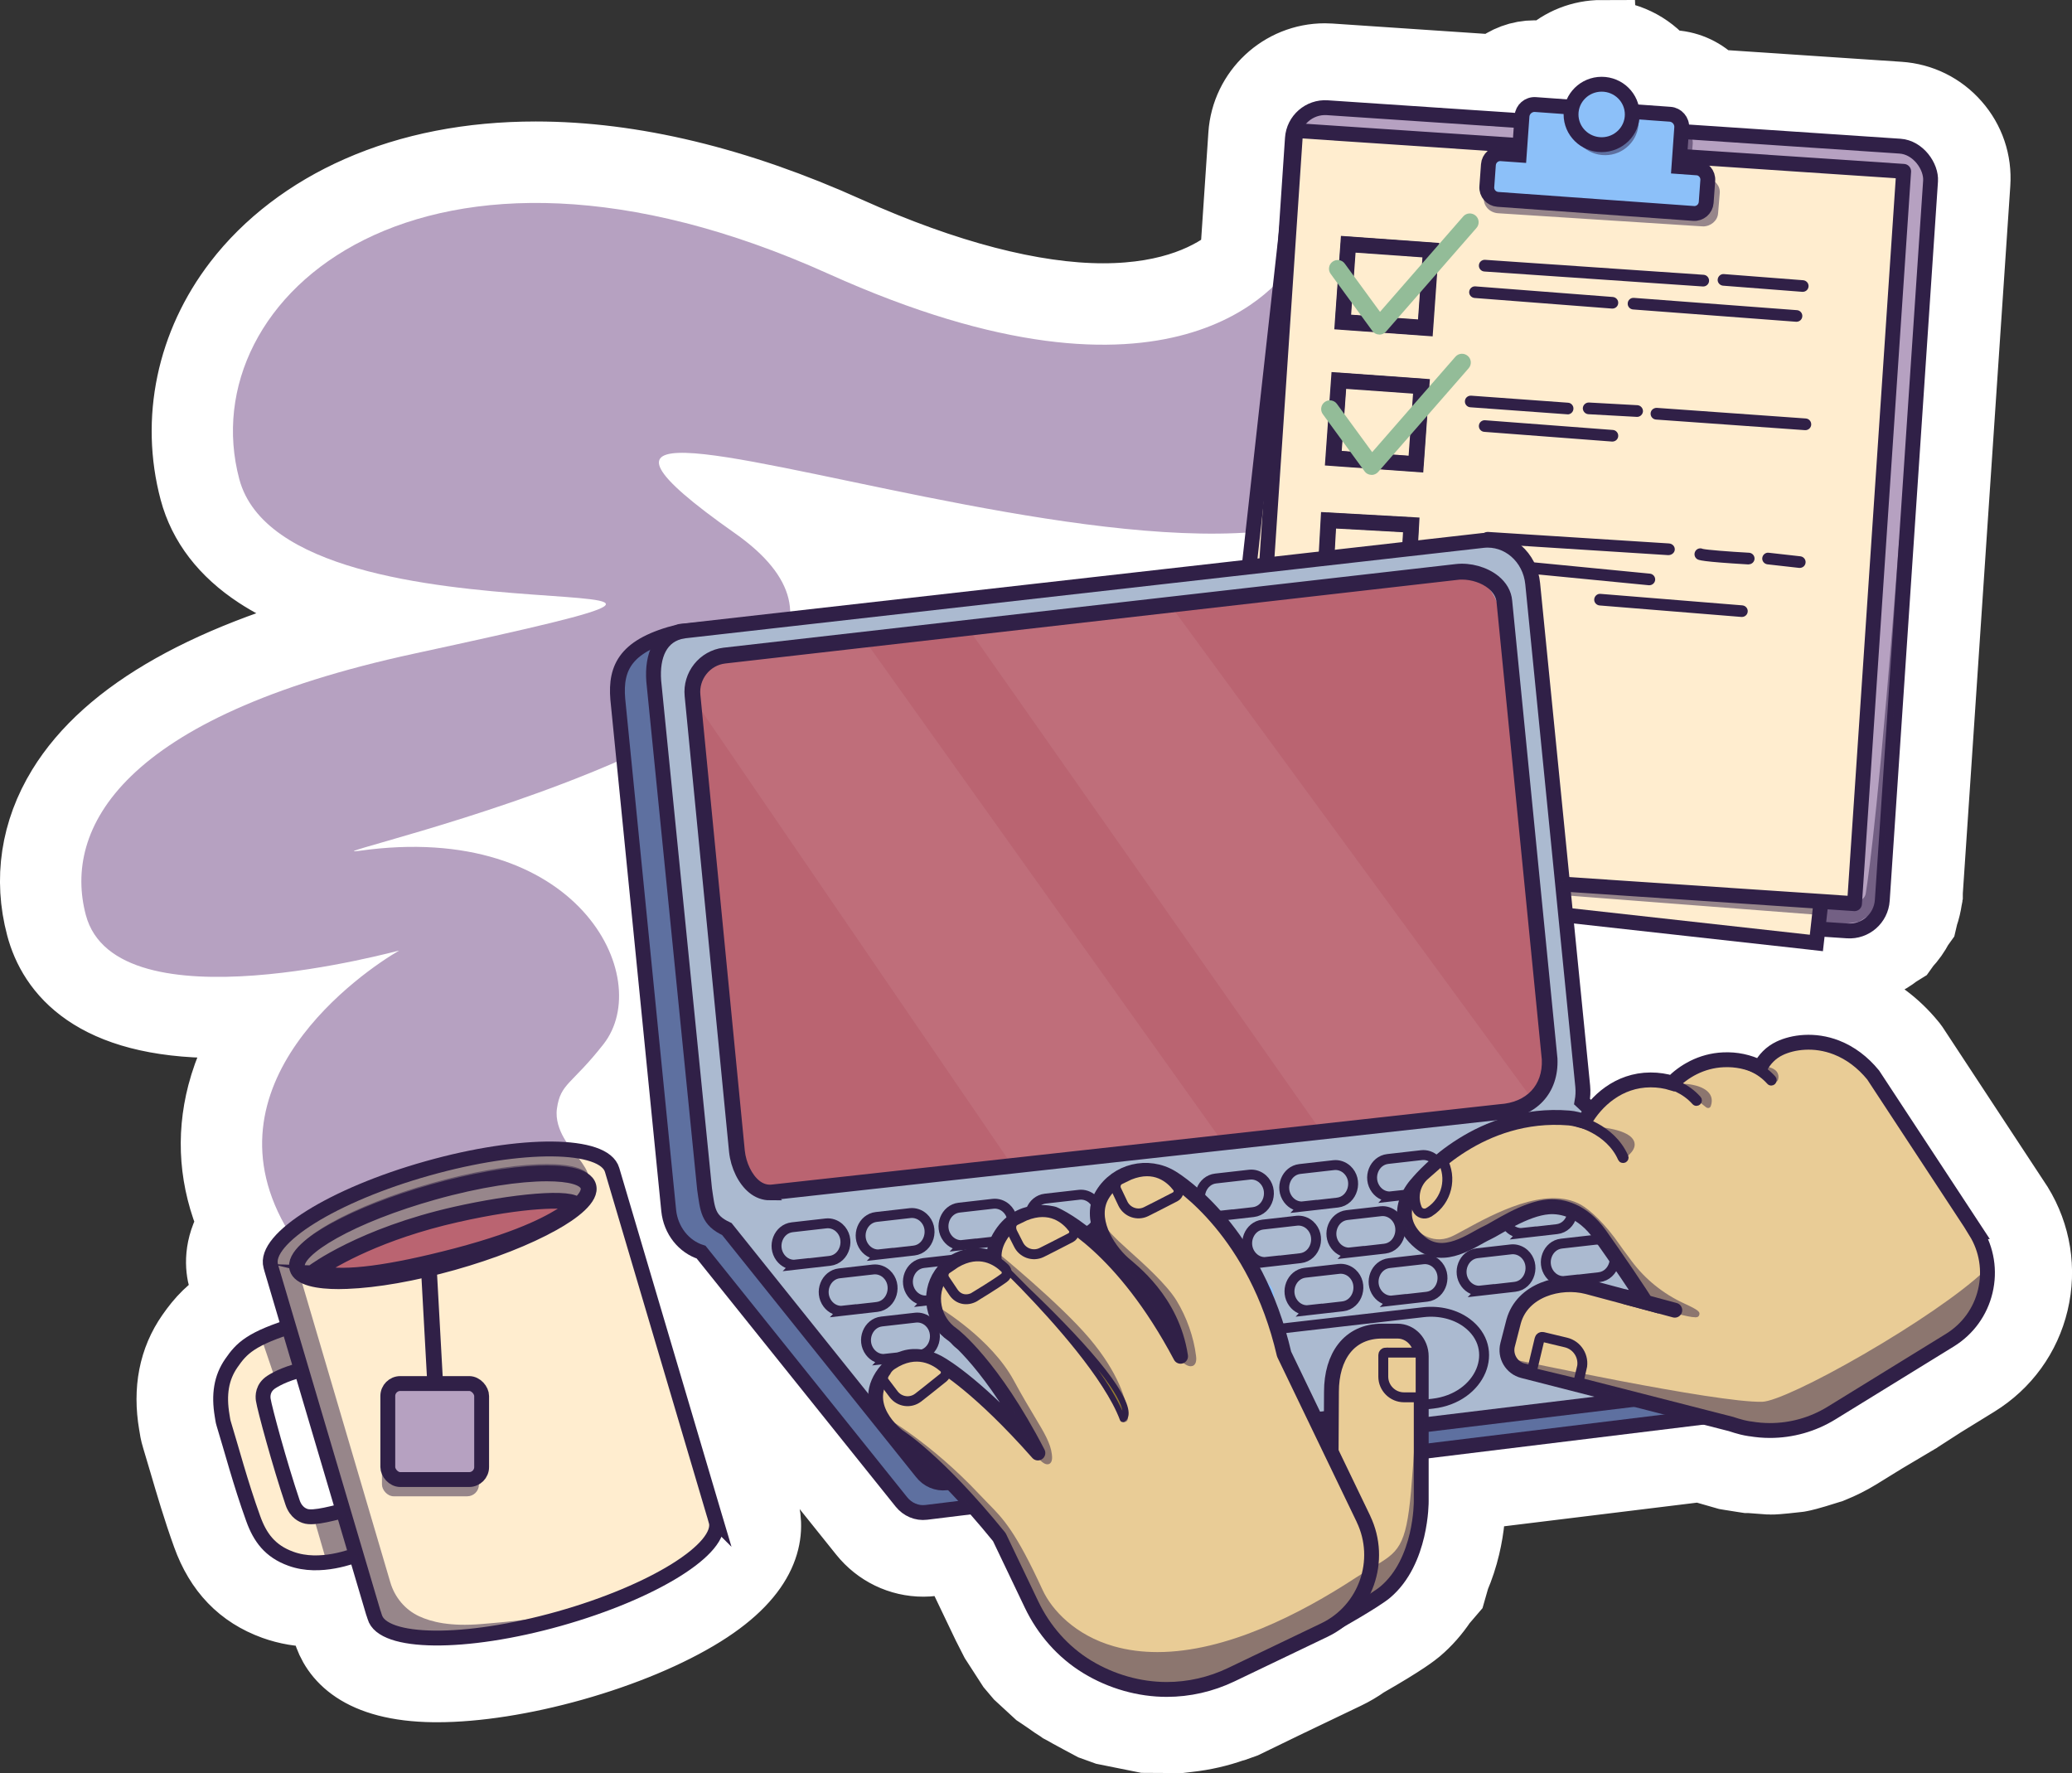 <?xml version="1.0" encoding="UTF-8"?>
<svg id="Ebene_2" xmlns="http://www.w3.org/2000/svg" xmlns:xlink="http://www.w3.org/1999/xlink" viewBox="0 0 209.12 178.95">
  <rect x="0" y="0" width="209.12" height="178.95" fill="#333333" stroke="none"/>
  <defs>
    <style>
      .cls-1 {
        stroke-linecap: round;
      }

      .cls-1, .cls-2, .cls-3, .cls-4, .cls-5, .cls-6, .cls-7, .cls-8, .cls-9, .cls-10, .cls-11, .cls-12, .cls-13 {
        stroke: #302047;
      }

      .cls-1, .cls-2, .cls-4, .cls-5, .cls-6, .cls-7, .cls-9, .cls-10, .cls-11, .cls-14, .cls-12, .cls-13 {
        stroke-miterlimit: 10;
      }

      .cls-1, .cls-2, .cls-7, .cls-15, .cls-16 {
        fill: #302047;
      }

      .cls-1, .cls-3, .cls-4, .cls-5, .cls-8, .cls-9, .cls-10, .cls-11 {
        stroke-width: 1.5px;
      }

      .cls-17 {
        fill: #93bc98;
      }

      .cls-2 {
        stroke-width: .5px;
      }

      .cls-3, .cls-8 {
        stroke-linejoin: round;
      }

      .cls-3, .cls-10, .cls-13 {
        fill: #e9cc96;
      }

      .cls-18 {
        fill: #fff3ae;
      }

      .cls-4, .cls-19 {
        fill: #b6a1c1;
      }

      .cls-5, .cls-20, .cls-8 {
        fill: #ffedcf;
      }

      .cls-21 {
        opacity: .07;
      }

      .cls-21, .cls-14 {
        fill: #fff;
      }

      .cls-22, .cls-11 {
        fill: #8cc0f9;
      }

      .cls-6, .cls-9 {
        fill: #abbad0;
      }

      .cls-23, .cls-16 {
        opacity: .5;
      }

      .cls-24 {
        fill: #ffda17;
      }

      .cls-14 {
        stroke: #fff;
        stroke-width: 7px;
      }

      .cls-25, .cls-12 {
        fill: #ba6471;
      }

      .cls-26 {
        clip-path: url(#clippath);
      }
    </style>
    <clipPath id="clippath">
      <path class="cls-25" d="M79.7,120.34l72.36-8.04c2.43-.27,4.18-2.6,3.92-5.21l-4.62-45.08c-.27-2.61-2.45-4.5-4.88-4.23l-72.36,8.04c-2.43.27-4.18,2.6-3.92,5.21l4.62,45.08c.27,2.61,2.45,4.5,4.88,4.23Z"/>
    </clipPath>
  </defs>
  <g id="Ebene_3">
    <g>
      <path class="cls-14" d="M199.68,124.12l-10.39-15.8-.02-.03c-1.1-1.33-2.38-2.3-3.82-2.86-2.33-.92-4.61-.56-5.97.08-.84.4-1.51,1.02-1.97,1.82-.12-.06-.25-.11-.37-.15-.45-.2-.93-.32-1.36-.4-.03,0-.06-.01-.08-.02-.09-.02-.18-.03-.26-.04-.09-.01-.19-.03-.28-.04-.08,0-.15-.02-.21-.02-.05,0-.11,0-.16-.01-.18-.01-.3-.02-.32-.02h0s0,0,0,0c-.18,0-.36,0-.53,0-2.57.11-4.33,1.44-5.22,2.31-.17-.04-.34-.08-.5-.12-.02,0-.03,0-.05,0-.1-.02-.2-.04-.3-.05-.41-.07-.82-.1-1.23-.1h-.04c-.15,0-.3,0-.44.02-.08,0-.13,0-.17.01-2.57.22-4.32,1.71-5.34,2.93l-.63-.59c.08-.48.1-.97.05-1.46l-1.76-17.67,25.04,2.78.18-1.62,1.19.15h1.4c.08,0,.15,0,.23,0,.43,0,.84-.08,1.22-.22h.04s.03-.02.03-.02c.4-.16.76-.38,1.08-.66l.04-.03.02-.03c.35-.33.64-.73.84-1.19l.02-.03v-.05c.15-.34.24-.7.27-1.08h0s0-.03,0-.03c0,0,0,0,0,0l.77-11.47,1.6-23.91h0s2.44-36.3,2.44-36.3c.06-.95-.25-1.87-.87-2.59-.63-.72-1.5-1.15-2.45-1.21l-21.35-1.43v-.08c.04-.42-.1-.82-.37-1.13-.27-.32-.65-.51-1.07-.54l-3.48-.25c-.06-.13-.13-.26-.21-.39-.42-1.38-1.71-2.39-3.24-2.39s-2.77.97-3.21,2.3l-3.44-.25c-.86-.06-1.61.59-1.67,1.45v.16s-19.37-1.3-19.37-1.3c-1.96-.14-3.67,1.36-3.8,3.33l-.96,14.3c-3.97,4.31-16.24,12.66-45.56-.56-40.75-18.37-64.39,2.28-59.48,20.71,4.77,17.9,67.92,6.75,17.66,17.61-29.71,6.42-35.43,17.74-33.15,26.37,3.07,11.59,31.78,3.5,31.62,3.6-3.59,2.07-20.11,13.37-11.24,28.21-1.59,1.37-2.3,2.65-2,3.72l.09.33,1.64,5.55c-3.75,1.25-4.67,2.24-5.67,3.67-1.05,1.51-1.37,3.26-.98,5.52.01.07.02.13.03.2.03.2.06.41.13.61.24.77.48,1.61.74,2.5.63,2.15,1.34,4.58,2.26,7.13.81,2.24,1.99,3.5,3.97,4.21.86.31,1.74.43,2.58.43,1.66,0,3.14-.44,3.93-.7l1.63,5.5s.1.29.14.44c.42,1.48,2.66,2.31,6.31,2.35.08,0,.17,0,.25,0,3.5,0,7.9-.7,12.42-1.97,4.63-1.3,8.84-3.05,11.86-4.93,3.11-1.94,4.6-3.82,4.18-5.3h0c-.08-.27-.24-.79-.24-.8l-10.25-34.62-.08-.27h-.02c-.51-1.07-2.09-1.72-4.42-1.96-.53-.7-1.57-2.24-1.34-3.92.37-2.58,1.47-2.38,4.7-6.5,5.26-6.72-2.62-22.62-24.64-19.51-3.8.54,12.68-3.11,26.43-9.19l4.54,45.54c.21,2.07,1.53,3.8,3.38,4.42l20.16,25.15c.6.75,1.48,1.18,2.41,1.18.12,0,.25,0,.37-.02l4.59-.56c.76.86,1.57,1.81,2.43,2.86l.08.13,3.2,6.69c.13.26.26.52.4.77l.09.24,1.68,2.6,1.64,1.51.84.56c.35.26.71.51,1.09.73,0,0,0,0,.01,0h0s0,0,0,0c.43.26.87.5,1.32.72l1.56.85,3.98.8,2.52-.07.21-.05c1.33-.12,2.64-.42,3.9-.89l.44-.1,4.09-1.99,6.17-2.96c.52-.25,1-.54,1.45-.88,1.16-.66,3.91-2.25,4.77-2.98.71-.6,1.27-1.3,1.73-2.04l.47-.54.21-.71c.42-.92.7-1.83.88-2.6.23-.97.34-1.82.39-2.45l.07-.35-.02-.86v-4.57l28.18-3.45,3.36.97,1.33.21.26.04,1.87.13c.31,0,2.11-.2,2.11-.2.44-.08,2.33-.68,2.33-.68.65-.26,1.28-.57,1.88-.94l2.65-1.63,3.4-2.02,2.43-1.56,3.45-2.13c1.88-1.16,3.2-2.98,3.71-5.12.51-2.15.15-4.36-1-6.24ZM27.56,139.72c.5-.33,1.35-.75,2.66-1.11l4.04,13.65c-.06.01-.11.03-.17.04-1.04.26-2.61.65-3.24.41-.49-.19-.84-.58-1.04-1.16-1.32-3.9-2.82-9.52-2.94-10.33-.06-.44,0-1.05.7-1.5ZM126.93,53.64l-.36,3.21-46.84,5.31c.14-2.68-1.47-5.49-5.57-8.37-27.48-19.33,25.67,2.27,52.77-.15Z"/>
      <path class="cls-14" d="M161.65,8.21c1.53,0,2.83,1.01,3.24,2.39.08.12.15.25.21.39l3.48.25c.42.03.8.22,1.07.54.27.32.41.72.38,1.13v.08s21.34,1.43,21.34,1.43c.95.06,1.82.49,2.45,1.21.63.72.94,1.64.87,2.59l-2.44,36.3h0l-1.6,23.91-.77,11.47s0,0,0,0v.02s0,0,0,0c-.03.38-.12.74-.26,1.08v.05s-.03.03-.03.03c-.2.45-.48.86-.84,1.19l-.02.03-.04.03c-.32.28-.68.51-1.08.66l-.03.02h-.04c-.38.15-.79.23-1.22.23-.07,0-.15,0-.23,0h-1.4s-1.19-.16-1.19-.16l-.18,1.62-25.04-2.78,1.76,17.67c.05.48.03.97-.05,1.46l.63.59c1.02-1.23,2.77-2.71,5.34-2.93.04,0,.1,0,.17-.01.14,0,.29-.02.44-.02h.04c.41,0,.82.04,1.23.1.1.02.2.03.3.05.02,0,.03,0,.05,0,.16.03.33.07.5.12.89-.87,2.66-2.2,5.22-2.31.11,0,.22,0,.32,0,.07,0,.14,0,.21,0,0,0,0,0,0,0h0s.14,0,.32.02c.05,0,.11,0,.16.01.07,0,.14.01.21.02.1.01.19.02.28.04.08.01.17.03.26.04.03,0,.06.01.08.02.43.08.91.2,1.36.4.12.05.25.1.37.15.46-.8,1.14-1.42,1.97-1.82.77-.36,1.84-.64,3.04-.64.92,0,1.91.16,2.92.55,1.43.56,2.72,1.53,3.82,2.86l.02.03,10.39,15.8c1.16,1.88,1.51,4.1,1,6.24-.51,2.15-1.83,3.97-3.71,5.12l-3.45,2.13-2.43,1.56-3.4,2.02-2.65,1.63c-.6.37-1.23.68-1.88.94,0,0-1.89.59-2.33.68,0,0-1.79.2-2.11.2l-1.87-.13-.26-.04-1.33-.21-3.36-.97-28.18,3.45v4.57l.02.86-.07.35c-.05.62-.16,1.48-.39,2.45-.18.78-.46,1.69-.88,2.6l-.21.71-.47.54c-.46.74-1.03,1.44-1.73,2.04-.87.73-3.61,2.32-4.77,2.98-.45.33-.93.63-1.45.88l-6.17,2.96-4.09,1.99-.44.1c-1.26.47-2.57.77-3.9.89l-.21.05-2.52.07-3.98-.8-1.56-.85c-.45-.22-.89-.46-1.32-.72h0s0,0,0,0c0,0,0,0-.01,0-.37-.23-.74-.47-1.09-.73l-.84-.56-1.64-1.51-1.68-2.6-.09-.24c-.14-.25-.27-.51-.4-.77l-3.2-6.69-.08-.13c-.86-1.05-1.67-2-2.43-2.86l-4.59.56c-.12.02-.25.02-.37.02-.92,0-1.8-.42-2.41-1.18l-20.16-25.15c-1.85-.62-3.18-2.35-3.38-4.42l-4.54-45.54c-12.86,5.69-28.1,9.24-26.92,9.24.08,0,.24-.02.49-.05,1.93-.27,3.75-.4,5.46-.4,17.84,0,23.98,13.77,19.19,19.91-3.22,4.12-4.33,3.92-4.7,6.5-.24,1.68.81,3.22,1.34,3.92,2.32.24,3.91.89,4.42,1.96h.02s.08.26.08.26l10.25,34.62s.17.52.24.79h0c.42,1.48-1.07,3.36-4.18,5.3-3.01,1.88-7.22,3.63-11.86,4.93-4.52,1.27-8.92,1.97-12.42,1.97-.09,0-.17,0-.25,0-3.65-.04-5.89-.87-6.31-2.35-.04-.15-.14-.44-.14-.44l-1.63-5.5c-.79.25-2.27.7-3.93.7-.84,0-1.72-.11-2.58-.43-1.97-.72-3.16-1.98-3.97-4.21-.92-2.55-1.63-4.98-2.26-7.13-.26-.89-.51-1.73-.74-2.5-.06-.21-.1-.41-.13-.61-.01-.07-.02-.13-.03-.2-.39-2.25-.07-4.01.98-5.52,1-1.43,1.92-2.43,5.67-3.67l-1.64-5.55-.09-.33c-.3-1.07.4-2.36,2-3.72-8.86-14.85,7.65-26.14,11.24-28.21,0,0,0,0,0,0-.1,0-9.66,2.66-18.29,2.66-6.27,0-12.04-1.4-13.33-6.26-2.28-8.62,3.44-19.94,33.15-26.37,50.26-10.86-12.89.29-17.66-17.61-3.56-13.35,7.87-27.87,29.93-27.87,8.39,0,18.32,2.1,29.55,7.16,11.81,5.33,20.85,7.15,27.7,7.15,10.15,0,15.49-4.01,17.86-6.59l.96-14.3c.13-1.88,1.71-3.33,3.56-3.33.08,0,.16,0,.25,0l19.36,1.3v-.16c.07-.82.75-1.45,1.57-1.45.04,0,.08,0,.12,0l3.44.25c.44-1.33,1.72-2.3,3.21-2.3M79.73,62.16l46.84-5.31.36-3.21c-1.48.13-3.02.19-4.64.19-18.69,0-45.44-8.16-53.45-8.15-4,0-3.34,2.03,5.31,8.11,4.1,2.88,5.71,5.69,5.57,8.37M31.39,152.79c.76,0,1.89-.28,2.71-.49.06-.01.11-.03.17-.04l-4.04-13.65c-1.32.35-2.16.78-2.66,1.11-.69.45-.76,1.06-.7,1.5.12.81,1.62,6.43,2.94,10.33.2.59.55.98,1.04,1.16.14.05.32.08.54.08M161.65,3.5c-2.08,0-4.02.79-5.48,2.13l-.84-.06c-.14-.01-.3-.02-.45-.02-1.5,0-2.89.54-3.98,1.44l-16.63-1.12c-.18-.01-.37-.02-.56-.02-4.34,0-7.97,3.39-8.26,7.73l-.84,12.48c-2.19,1.83-6.27,4.01-13.28,4.01s-15.86-2.27-25.77-6.73c-11.15-5.03-21.74-7.58-31.48-7.58-6.6,0-12.61,1.17-17.88,3.49-4.98,2.19-9.2,5.41-12.2,9.32-4.71,6.13-6.32,13.78-4.4,20.98.89,3.33,3.05,6.14,6.42,8.35,2.49,1.63,5.6,2.93,9.5,3.96.48.13.97.25,1.46.36-15.77,3.9-26.1,9.7-30.75,17.29-2.66,4.35-3.4,9.19-2.12,14,1.18,4.45,5.24,9.76,17.88,9.76,1.23,0,2.48-.05,3.72-.13-1.56,2.34-2.66,4.76-3.31,7.24-1.14,4.4-.8,8.79,1.03,13.08-1.44,2.38-1.26,4.45-.91,5.66l.09.33v.03s.02.03.02.03l.46,1.56c-1.76,1.03-2.82,2.18-3.83,3.63-1.76,2.52-2.35,5.55-1.76,9.01,0,.03.01.07.02.11.04.28.11.76.28,1.3.22.73.46,1.55.72,2.42.65,2.21,1.38,4.72,2.35,7.41,1.28,3.55,3.5,5.85,6.79,7.04,1.3.47,2.71.71,4.19.71.21,0,.41,0,.61-.01l.43,1.45.05.16.04.11s.03.09.05.14c.74,2.59,3.22,5.67,10.79,5.75.1,0,.2,0,.3,0,3.92,0,8.78-.76,13.69-2.14,5.05-1.42,9.69-3.36,13.07-5.47,6.47-4.03,6.95-7.97,6.22-10.57-.07-.26-.19-.62-.27-.9l-4.39-14.84,14.68,18.31c1.5,1.87,3.71,2.94,6.08,2.94.31,0,.63-.02.95-.06l2.08-.26c.13.16.27.32.4.48l2.99,6.25c.11.23.78,1.53.78,1.53l1.68,2.6.77.91,1.9,1.75.3.2.75.51c.4.29.8.57,1.2.81l.11.08.17.09c.48.29,2.96,1.61,2.96,1.61l1.33.48,3.98.8,3.57.02.85-.1c1.52-.17,3.02-.51,4.46-1.02l.16-.04,1.01-.36,4.08-1.98,6.16-2.95c.69-.33,1.35-.72,1.97-1.16,4-2.29,4.94-3.09,5.26-3.35.93-.79,1.76-1.73,2.48-2.81l.26-.3.66-.77.28-.98.12-.41c.42-.98.77-2.04,1.03-3.14.22-.93.38-1.88.47-2.83l.02-.1.11-.53v-.54s-.04-.8-.04-.8v-.35l23.09-2.83,2.44.7.28.08.29.05,1.33.21.26.04.2.03h.21s1.87.14,1.87.14h.18s.18.01.18.01c.2,0,.56,0,2.6-.23l.16-.02.16-.03c.2-.04.73-.13,2.89-.82l.17-.05.17-.07c.92-.37,1.79-.81,2.59-1.3l2.61-1.61,3.37-2,.07-.04.07-.05,2.39-1.54,3.41-2.1c2.95-1.82,5.02-4.67,5.82-8.04.8-3.37.24-6.85-1.57-9.8l-.04-.06-.04-.06-10.39-15.8-.06-.09-.07-.09-.02-.03-.08-.11-.09-.11c-1.61-1.96-3.54-3.39-5.73-4.25-1.49-.59-3.05-.88-4.65-.88-1.8,0-3.55.38-5.06,1.09-.48.23-.94.5-1.37.8-.14-.02-.28-.04-.42-.05-.11-.01-.22-.02-.33-.03h-.03c-.08,0-.15-.02-.23-.02-.3-.02-.51-.02-.58-.03h-.03s-.03,0-.03,0h-.05c-.06,0-.11,0-.17,0s-.11,0-.16,0h-.35s-.02.01-.02.01c-2.25.1-4.42.81-6.32,2.05-.26-.02-.52-.03-.77-.03h-.06c-.22,0-.45,0-.7.02-.13,0-.23.02-.31.02-.44.04-.88.1-1.31.19l-.69-6.96,19.26,2.14,4.68.52.23-2.07c.31-.05.61-.12.91-.21l.61-.09.56-.34c.59-.27,1.14-.61,1.65-1.01l.58-.36.35-.49c.51-.54.94-1.15,1.29-1.82l.33-.46.15-.64c.19-.54.32-1.1.4-1.66l.02-.1v-.17s.04-.16.04-.16v-.24s.76-11.31.76-11.31l1.6-23.91,2.44-36.3c.15-2.21-.57-4.34-2.03-6-1.46-1.67-3.47-2.66-5.68-2.81l-18.68-1.25c-1.08-1.13-2.52-1.82-4.09-1.93l-1-.07c-1.51-1.83-3.8-2.97-6.27-2.97h0ZM83.34,57.01c-.82-1.72-2.09-3.37-3.8-4.94,1.6.33,3.29.68,5,1.04,3.75.78,7.79,1.63,11.94,2.41l-13.14,1.49h0ZM56.47,84.21c.72-.26,1.43-.53,2.16-.81l.23,2.3c-.65-.46-1.33-.9-2.05-1.31-.11-.06-.23-.13-.34-.19h0Z"/>
    </g>
    <path class="cls-19" d="M130.94,26.36c-.07-.12-.25-.12-.32,0-1.36,2.21-12.11,17-46.99,1.28-40.75-18.37-64.39,2.28-59.48,20.71s67.92,6.75,17.66,17.61c-29.71,6.42-35.43,17.74-33.15,26.37,3.07,11.59,31.78,3.5,31.62,3.6-3.61,2.08-20.26,13.47-11.12,28.42,11.17,18.26,27.53-6.24,28.67-8.17.04-.07-1.94-2.07-1.62-4.31.37-2.58,1.47-2.38,4.7-6.5,5.26-6.72-2.62-22.62-24.64-19.51-7.46,1.05,63.46-14.07,37.9-32.05-35.67-25.09,64.52,18.78,67.24-10.43,0-.04,0-.08-.03-.12l-10.43-16.88Z"/>
    <rect class="cls-4" x="127.93" y="12.72" width="64.55" height="79.37" rx="3.31" ry="3.31" transform="translate(3.87 -10.61) rotate(3.84)"/>
    <g>
      <rect class="cls-20" x="119.35" y="23.68" width="75.57" height="61.1" transform="translate(85.9 204.42) rotate(-83.66)"/>
      <path class="cls-15" d="M131.61,14.13l59.23,6.58-8.18,73.62-59.23-6.58,8.18-73.62M130.29,12.47l-.17,1.49-8.18,73.62-.17,1.49,1.49.17,59.23,6.58,1.49.17.17-1.49,8.18-73.62.17-1.49-1.49-.17-59.23-6.58-1.49-.17h0Z"/>
    </g>
    <rect class="cls-8" x="128.22" y="15.15" width="61.5" height="74.07" transform="translate(3.85 -10.53) rotate(3.84)"/>
    <path class="cls-15" d="M168.39,56.02s-.03,0-.05,0l-18.24-1.16c-.36-.02-.62-.3-.6-.63.02-.32.34-.57.69-.55l18.24,1.16c.36.02.62.3.6.63-.02.31-.31.55-.64.55Z"/>
    <rect class="cls-8" x="134.84" y="38.68" width="8.36" height="7.87" transform="translate(3.38 -9.77) rotate(4.07)"/>
    <path class="cls-7" d="M143.18,47.15l-8.93-.64.6-8.43,8.93.64-.6,8.43ZM134.88,45.97l7.75.55.52-7.26-7.75-.55-.52,7.26Z"/>
    <rect class="cls-8" x="133.86" y="52.73" width="8.36" height="7.87" transform="translate(3.38 -7.62) rotate(3.2)"/>
    <path class="cls-7" d="M142.27,61.14l-8.94-.5.47-8.44,8.94.5-.47,8.44ZM133.96,60.08l7.76.43.41-7.27-7.76-.43-.41,7.27Z"/>
    <path class="cls-15" d="M166.47,59.06s-.04,0-.06,0l-11.91-1.16c-.32-.03-.56-.32-.53-.64.03-.32.31-.56.64-.53l11.91,1.16c.32.03.56.32.53.64-.03.3-.29.53-.59.53Z"/>
    <g>
      <rect class="cls-18" x="133.67" y="63.4" width="8.36" height="7.87" transform="translate(5.13 -9.62) rotate(4.07)"/>
      <path class="cls-15" d="M142.02,71.87l-8.93-.64.6-8.43,8.93.64-.6,8.43ZM133.72,70.69l7.75.55.52-7.26-7.75-.55-.52,7.26Z"/>
    </g>
    <path class="cls-11" d="M68.59,63.74l77.98-7.68c2.51-.28,4.76,1.67,5.02,4.37l5.14,51.62c.03.32.03.63,0,.93l1.59-.17,25.73,20.99c2.27,2.1.8,7.62-1.67,7.93l-88.89,10.89c-.95.12-1.89-.28-2.51-1.05l-20.22-25.21c-1.72-.54-3.06-2.16-3.27-4.2l-5.14-51.62c-.26-3.21.79-5.46,6.22-6.8Z"/>
    <g class="cls-23">
      <path class="cls-15" d="M69.41,63.74l77.44-7.68c2.49-.28,4.72,1.67,4.99,4.37l5.11,51.62c.03.32.03.63,0,.93l1.58-.17,25.55,20.99c2.26,2.1.79,7.62-1.66,7.93l-88.27,10.89c-.94.12-1.88-.28-2.49-1.05l-20.08-25.21c-1.71-.54-3.04-2.16-3.24-4.2l-5.11-51.62c-.26-3.21.78-5.46,6.17-6.8Z"/>
      <path class="cls-15" d="M93.82,152.93c-.92,0-1.79-.42-2.39-1.18l-20.02-25.15c-1.84-.62-3.15-2.35-3.36-4.42l-5.11-51.62c-.26-3.25.72-5.7,6.39-7.11h.04s77.44-7.69,77.44-7.69c1.22-.14,2.43.22,3.41,1.02,1.07.87,1.76,2.18,1.9,3.61l5.11,51.62c.02.21.03.42.03.63l1.36-.15.09.08,25.55,20.99c1.41,1.31,1.45,3.71.88,5.51-.54,1.67-1.56,2.8-2.68,2.94l-88.27,10.89c-.12.02-.24.02-.37.02ZM69.46,64.03c-5.27,1.31-6.18,3.46-5.93,6.48l5.11,51.62c.19,1.87,1.38,3.42,3.04,3.95l.08.03.06.07,20.08,25.21c.55.69,1.38,1.04,2.23.94l88.27-10.89c.89-.11,1.73-1.08,2.2-2.53.52-1.62.5-3.76-.7-4.88l-25.44-20.9-1.81.19.03-.35c.02-.3.02-.6,0-.88l-5.11-51.62c-.13-1.27-.74-2.44-1.68-3.21-.86-.7-1.92-1.02-2.98-.89l-77.42,7.68Z"/>
    </g>
    <path class="cls-17" d="M138.43,47.92s-.03,0-.04,0c-.27-.01-.52-.14-.67-.36l-4.21-5.76c-.29-.39-.2-.95.19-1.23.39-.29.95-.2,1.23.19l3.56,4.87,8.4-9.63c.32-.37.88-.4,1.25-.08.37.32.41.88.08,1.25l-9.13,10.46c-.17.19-.41.3-.67.3Z"/>
    <path class="cls-9" d="M68.97,63.68l80.7-9.14c2.51-.28,4.76,1.67,5.02,4.37l5.05,50.72c.05.53.02,1.04-.07,1.54l24.4,22.64c1.83,1.73.9,4.97-1.52,5.27l-87.05,10.56c-.93.11-1.86-.28-2.46-1.05l-19.68-24.56c-1.93-.89-1.94-1.94-2.25-4.04l-5.13-51.26c-.19-2.55.65-4.67,2.99-5.05Z"/>
    <g>
      <path class="cls-22" d="M157.3,118.83l3.43-.39c1.54-.18,2.14-2.26.95-3.34h0c-.37-.33-.85-.49-1.32-.44l-3.43.39c-1.38.16-2.06,1.89-1.19,3.06h0c.38.51.97.78,1.57.71Z"/>
      <path class="cls-15" d="M157.11,119.14c-.63,0-1.22-.3-1.62-.84-.48-.65-.58-1.53-.25-2.28.31-.7.92-1.17,1.64-1.25l3.43-.39c.56-.07,1.12.12,1.55.51.65.59.89,1.53.61,2.39-.26.81-.92,1.37-1.72,1.46l-3.43.39c-.07,0-.15.01-.22.01ZM160.54,114.95s-.1,0-.15,0l-3.43.39c-.51.06-.95.4-1.17.9-.24.56-.18,1.21.18,1.7.31.43.8.65,1.3.59l3.43-.39c.58-.07,1.04-.46,1.23-1.06.16-.51.13-1.24-.45-1.77-.26-.24-.6-.37-.94-.37Z"/>
    </g>
    <g>
      <path class="cls-22" d="M148.93,119.78l3.43-.39c1.54-.18,2.14-2.26.95-3.34h0c-.37-.33-.85-.49-1.32-.44l-3.43.39c-1.38.16-2.06,1.89-1.19,3.06h0c.38.51.97.78,1.57.71Z"/>
      <path class="cls-15" d="M148.74,120.09c-.63,0-1.22-.3-1.62-.84-.48-.65-.58-1.53-.25-2.28.31-.7.92-1.17,1.64-1.25l3.43-.39c.56-.07,1.12.12,1.55.51.65.59.89,1.53.61,2.39-.26.81-.92,1.37-1.72,1.46l-3.43.39c-.07,0-.15.01-.22.01ZM152.17,115.9s-.1,0-.15,0l-3.43.39c-.51.06-.95.4-1.17.9-.24.56-.18,1.21.18,1.7.31.43.8.65,1.3.59l3.43-.39c.58-.07,1.04-.46,1.23-1.06.16-.51.13-1.24-.45-1.77-.26-.24-.6-.37-.94-.37Z"/>
    </g>
    <path class="cls-6" d="M140.43,120.74l3.43-.39c1.54-.18,2.14-2.26.95-3.34h0c-.37-.33-.85-.49-1.32-.44l-3.43.39c-1.38.16-2.06,1.89-1.19,3.06h0c.38.51.97.78,1.57.71Z"/>
    <path class="cls-6" d="M131.56,121.75l3.43-.39c1.54-.18,2.14-2.26.95-3.34h0c-.37-.33-.85-.49-1.32-.44l-3.43.39c-1.38.16-2.06,1.89-1.19,3.06h0c.38.51.97.78,1.57.71Z"/>
    <path class="cls-6" d="M123.06,122.71l3.43-.39c1.54-.18,2.14-2.26.95-3.34h0c-.37-.33-.85-.49-1.32-.44l-3.43.39c-1.38.16-2.06,1.89-1.19,3.06h0c.38.51.97.78,1.57.71Z"/>
    <g>
      <path class="cls-22" d="M114.56,123.68l3.43-.39c1.54-.18,2.14-2.26.95-3.34h0c-.37-.33-.85-.49-1.32-.44l-3.43.39c-1.38.16-2.06,1.89-1.19,3.06h0c.38.51.97.78,1.57.71Z"/>
      <path class="cls-15" d="M114.37,123.98c-.63,0-1.22-.3-1.62-.84-.48-.65-.58-1.53-.25-2.28.31-.7.92-1.17,1.64-1.25l3.43-.39c.56-.07,1.13.12,1.55.51.65.59.89,1.53.61,2.39-.26.81-.92,1.37-1.72,1.46l-3.43.39c-.07,0-.15.01-.22.01ZM117.8,119.8s-.1,0-.15,0l-3.43.39c-.51.06-.95.4-1.17.9-.24.56-.18,1.21.18,1.7.32.43.8.65,1.3.59l3.43-.39c.58-.07,1.04-.46,1.23-1.06.16-.51.13-1.24-.45-1.77-.26-.24-.6-.37-.94-.37Z"/>
    </g>
    <path class="cls-6" d="M105.87,124.74l3.43-.39c1.54-.18,2.14-2.26.95-3.34h0c-.37-.33-.85-.49-1.32-.44l-3.43.39c-1.38.16-2.06,1.89-1.19,3.06h0c.38.51.97.78,1.57.71Z"/>
    <path class="cls-6" d="M97.17,125.65l3.43-.39c1.54-.18,2.14-2.26.95-3.34h0c-.37-.33-.85-.49-1.32-.44l-3.43.39c-1.38.16-2.06,1.89-1.19,3.06h0c.38.51.97.78,1.57.71Z"/>
    <path class="cls-6" d="M88.81,126.59l3.43-.39c1.54-.18,2.14-2.26.95-3.34h0c-.37-.33-.85-.49-1.32-.44l-3.43.39c-1.38.16-2.06,1.89-1.19,3.06h0c.38.51.97.78,1.57.71Z"/>
    <path class="cls-6" d="M80.32,127.63l3.43-.39c1.54-.18,2.14-2.26.95-3.34h0c-.37-.33-.85-.49-1.32-.44l-3.43.39c-1.38.16-2.06,1.89-1.19,3.06h0c.38.51.97.78,1.57.71Z"/>
    <g>
      <path class="cls-22" d="M162.06,123.48l3.43-.39c1.54-.18,2.14-2.26.95-3.34h0c-.37-.33-.85-.49-1.32-.44l-3.43.39c-1.38.16-2.06,1.89-1.19,3.06h0c.38.51.97.78,1.57.71Z"/>
      <path class="cls-15" d="M161.87,123.78c-.63,0-1.22-.3-1.62-.84-.48-.65-.58-1.53-.25-2.28.31-.7.92-1.17,1.64-1.25l3.43-.39c.56-.06,1.13.12,1.55.51.65.59.89,1.53.61,2.39-.26.81-.92,1.37-1.72,1.46l-3.43.39c-.07,0-.15.01-.22.01ZM165.3,119.6s-.1,0-.15,0l-3.43.39c-.51.06-.95.4-1.17.9-.24.56-.18,1.21.18,1.7.31.43.8.65,1.3.59l3.43-.39c.58-.07,1.04-.46,1.23-1.06.16-.51.13-1.24-.45-1.77-.26-.24-.6-.37-.94-.37Z"/>
    </g>
    <path class="cls-6" d="M153.7,124.43l3.43-.39c1.54-.18,2.14-2.26.95-3.34h0c-.37-.33-.85-.49-1.32-.44l-3.43.39c-1.38.16-2.06,1.89-1.19,3.06h0c.38.51.97.78,1.57.71Z"/>
    <g>
      <path class="cls-22" d="M145.2,125.39l3.43-.39c1.54-.18,2.14-2.26.95-3.34h0c-.37-.33-.85-.49-1.32-.44l-3.43.39c-1.38.16-2.06,1.89-1.19,3.06h0c.38.51.97.78,1.57.71Z"/>
      <path class="cls-15" d="M145.01,125.69c-.63,0-1.22-.3-1.62-.84-.48-.65-.58-1.53-.25-2.28.31-.7.92-1.17,1.64-1.25l3.43-.39c.56-.07,1.13.12,1.55.51.65.59.89,1.53.61,2.39-.26.81-.92,1.37-1.72,1.46l-3.43.39c-.07,0-.15.01-.22.01ZM148.44,121.51s-.1,0-.15,0l-3.43.39c-.51.06-.95.4-1.17.9-.24.56-.18,1.21.18,1.7.31.43.8.65,1.3.59l3.43-.39c.58-.07,1.04-.46,1.23-1.06.16-.51.13-1.24-.45-1.77-.26-.24-.6-.37-.94-.37Z"/>
    </g>
    <path class="cls-6" d="M136.32,126.4l3.43-.39c1.54-.18,2.14-2.26.95-3.34h0c-.37-.33-.85-.49-1.32-.44l-3.43.39c-1.38.16-2.06,1.89-1.19,3.06h0c.38.51.97.78,1.57.71Z"/>
    <path class="cls-6" d="M127.82,127.36l3.43-.39c1.54-.18,2.14-2.26.95-3.34h0c-.37-.33-.85-.49-1.32-.44l-3.43.39c-1.38.16-2.06,1.89-1.19,3.06h0c.38.51.97.78,1.57.71Z"/>
    <rect class="cls-8" x="135.78" y="24.94" width="8.36" height="7.87" transform="translate(2.4 -9.87) rotate(4.07)"/>
    <path class="cls-7" d="M144.13,33.41l-8.93-.64.6-8.43,8.93.64-.6,8.43ZM135.83,32.22l7.75.55.52-7.26-7.75-.55-.52,7.26Z"/>
    <path class="cls-17" d="M139.22,33.76s-.03,0-.04,0c-.27-.01-.52-.14-.67-.36l-4.21-5.76c-.29-.39-.2-.95.19-1.23.39-.29.95-.2,1.23.19l3.56,4.87,8.4-9.63c.32-.37.88-.4,1.25-.08.37.32.41.88.08,1.25l-9.13,10.46c-.17.19-.41.3-.67.3Z"/>
    <g>
      <path class="cls-22" d="M119.32,128.32l3.43-.39c1.54-.18,2.14-2.26.95-3.34h0c-.37-.33-.85-.49-1.32-.44l-3.43.39c-1.38.16-2.06,1.89-1.19,3.06h0c.38.51.97.78,1.57.71Z"/>
      <path class="cls-15" d="M119.13,128.63c-.63,0-1.22-.3-1.62-.84-.48-.65-.58-1.53-.25-2.28.31-.7.92-1.17,1.64-1.25l3.43-.39c.56-.06,1.13.12,1.55.51.65.59.89,1.53.61,2.39-.26.81-.92,1.37-1.72,1.46l-3.43.39c-.07,0-.15.01-.22.01ZM122.56,124.44s-.1,0-.15,0l-3.43.39c-.51.06-.95.4-1.17.9-.24.56-.18,1.21.18,1.7.31.43.8.65,1.3.59l3.43-.39c.58-.07,1.04-.46,1.23-1.06.16-.51.13-1.24-.45-1.77-.26-.24-.6-.37-.94-.37Z"/>
    </g>
    <g>
      <path class="cls-22" d="M110.63,129.38l3.43-.39c1.54-.18,2.14-2.26.95-3.34h0c-.37-.33-.85-.49-1.32-.44l-3.43.39c-1.38.16-2.06,1.89-1.19,3.06h0c.38.51.97.78,1.57.71Z"/>
      <path class="cls-15" d="M110.45,129.69c-.63,0-1.22-.3-1.62-.84-.48-.65-.58-1.53-.25-2.28.31-.7.92-1.17,1.64-1.25l3.43-.39c.56-.07,1.13.12,1.55.51.65.59.89,1.53.61,2.39-.26.81-.92,1.37-1.72,1.46l-3.43.39c-.07,0-.15.01-.22.01ZM113.87,125.5s-.1,0-.15,0l-3.43.39c-.51.06-.95.4-1.17.9-.24.56-.18,1.21.18,1.7.31.43.8.65,1.3.59l3.43-.39c.58-.07,1.04-.46,1.23-1.06.16-.51.13-1.24-.45-1.77-.26-.24-.6-.37-.94-.37Z"/>
    </g>
    <g>
      <path class="cls-22" d="M101.93,130.29l3.43-.39c1.54-.18,2.14-2.26.95-3.34h0c-.37-.33-.85-.49-1.32-.44l-3.43.39c-1.38.16-2.06,1.89-1.19,3.06h0c.38.51.97.78,1.57.71Z"/>
      <path class="cls-15" d="M101.74,130.6c-.63,0-1.22-.3-1.62-.84-.48-.65-.58-1.53-.25-2.28.31-.7.92-1.17,1.64-1.25l3.43-.39c.56-.07,1.13.12,1.55.51.65.59.89,1.53.61,2.39-.26.81-.92,1.37-1.72,1.46l-3.43.39c-.07,0-.15.01-.22.01ZM105.17,126.41s-.1,0-.15,0l-3.43.39c-.51.06-.95.4-1.17.9-.24.56-.18,1.21.18,1.7.31.43.8.65,1.3.59l3.43-.39c.58-.07,1.04-.46,1.23-1.06.16-.51.13-1.24-.45-1.77-.26-.24-.6-.37-.94-.37Z"/>
    </g>
    <path class="cls-6" d="M93.58,131.24l3.43-.39c1.54-.18,2.14-2.26.95-3.34h0c-.37-.33-.85-.49-1.32-.44l-3.43.39c-1.38.16-2.06,1.89-1.19,3.06h0c.38.51.97.78,1.57.71Z"/>
    <path class="cls-6" d="M85.08,132.28l3.43-.39c1.54-.18,2.14-2.26.95-3.34h0c-.37-.33-.85-.49-1.32-.44l-3.43.39c-1.38.16-2.06,1.89-1.19,3.06h0c.38.51.97.78,1.57.71Z"/>
    <g>
      <path class="cls-22" d="M166.32,128.34l3.43-.39c1.54-.18,2.14-2.26.95-3.34h0c-.37-.33-.85-.49-1.32-.44l-3.43.39c-1.38.16-2.06,1.89-1.19,3.06h0c.38.51.97.78,1.57.71Z"/>
      <path class="cls-15" d="M166.13,128.64c-.63,0-1.22-.3-1.62-.84-.48-.65-.58-1.53-.25-2.28.31-.7.92-1.17,1.64-1.25l3.43-.39c.56-.06,1.13.12,1.55.51.65.59.89,1.53.61,2.39-.26.81-.92,1.37-1.72,1.46l-3.43.39c-.07,0-.15.01-.22.01ZM169.56,124.46c-.05,0-.1,0-.15,0l-3.43.39c-.51.06-.95.4-1.17.9-.25.56-.18,1.21.18,1.7.32.43.8.65,1.3.59l3.43-.39c.58-.07,1.04-.46,1.23-1.06.16-.51.13-1.24-.45-1.77-.26-.24-.6-.37-.94-.37Z"/>
    </g>
    <path class="cls-6" d="M157.96,129.28l3.43-.39c1.54-.18,2.14-2.26.95-3.34h0c-.37-.33-.85-.49-1.32-.44l-3.43.39c-1.38.16-2.06,1.89-1.19,3.06h0c.38.51.97.78,1.57.71Z"/>
    <path class="cls-6" d="M149.46,130.25l3.43-.39c1.54-.18,2.14-2.26.95-3.34h0c-.37-.33-.85-.49-1.32-.44l-3.43.39c-1.38.16-2.06,1.89-1.19,3.06h0c.38.51.97.78,1.57.71Z"/>
    <path class="cls-6" d="M140.58,131.25l3.43-.39c1.54-.18,2.14-2.26.95-3.34h0c-.37-.33-.85-.49-1.32-.44l-3.43.39c-1.38.16-2.06,1.89-1.19,3.06h0c.38.51.97.78,1.57.71Z"/>
    <path class="cls-6" d="M132.09,132.22l3.43-.39c1.54-.18,2.14-2.26.95-3.34h0c-.37-.33-.85-.49-1.32-.44l-3.43.39c-1.38.16-2.06,1.89-1.19,3.06h0c.38.51.97.78,1.57.71Z"/>
    <path class="cls-22" d="M123.59,133.18l3.43-.39c1.54-.18,2.14-2.26.95-3.34h0c-.37-.33-.85-.49-1.32-.44l-3.43.39c-1.38.16-2.06,1.89-1.19,3.06h0c.38.51.97.78,1.57.71Z"/>
    <g>
      <path class="cls-22" d="M114.9,134.24l3.43-.39c1.54-.18,2.14-2.26.95-3.34h0c-.37-.33-.85-.49-1.32-.44l-3.43.39c-1.38.16-2.06,1.89-1.19,3.06h0c.38.51.97.78,1.57.71Z"/>
      <path class="cls-15" d="M114.71,134.55c-.63,0-1.22-.3-1.62-.84-.48-.65-.58-1.53-.25-2.28.31-.7.92-1.17,1.64-1.25l3.43-.39c.56-.07,1.13.12,1.55.51.65.59.89,1.53.61,2.39-.26.81-.92,1.37-1.72,1.46l-3.43.39c-.07,0-.15.01-.22.01ZM118.14,130.36s-.1,0-.15,0l-3.43.39c-.51.06-.95.4-1.17.9-.24.56-.18,1.21.18,1.7.31.43.8.65,1.3.59l3.43-.39c.58-.07,1.04-.46,1.23-1.06.16-.51.13-1.24-.45-1.77-.26-.24-.6-.37-.94-.37Z"/>
    </g>
    <g>
      <path class="cls-22" d="M106.19,135.15l3.43-.39c1.54-.18,2.14-2.26.95-3.34h0c-.37-.33-.85-.49-1.32-.44l-3.43.39c-1.38.16-2.06,1.89-1.19,3.06h0c.38.51.97.78,1.57.71Z"/>
      <path class="cls-15" d="M106,135.45c-.63,0-1.22-.3-1.62-.84-.48-.65-.58-1.53-.25-2.28.31-.7.92-1.17,1.64-1.25l3.43-.39c.56-.07,1.12.12,1.55.51.65.59.89,1.53.61,2.39-.26.81-.92,1.37-1.72,1.46l-3.43.39c-.07,0-.15.01-.22.01ZM109.43,131.27s-.1,0-.15,0l-3.43.39c-.51.06-.95.4-1.17.9-.24.56-.18,1.21.18,1.7.31.43.8.65,1.3.59l3.43-.39c.58-.07,1.04-.46,1.23-1.06.16-.51.13-1.24-.45-1.77-.26-.24-.6-.37-.94-.37Z"/>
    </g>
    <g>
      <path class="cls-22" d="M97.84,136.1l3.43-.39c1.54-.18,2.14-2.26.95-3.34h0c-.37-.33-.85-.49-1.32-.44l-3.43.39c-1.38.16-2.06,1.89-1.19,3.06h0c.38.51.97.78,1.57.71Z"/>
      <path class="cls-15" d="M97.65,136.4c-.63,0-1.22-.3-1.62-.84-.48-.65-.58-1.53-.25-2.28.31-.7.92-1.17,1.64-1.25l3.43-.39c.56-.06,1.13.12,1.55.51.65.59.89,1.53.61,2.39-.26.81-.92,1.37-1.72,1.46l-3.43.39c-.07,0-.15.01-.22.01ZM101.08,132.22c-.05,0-.1,0-.15,0l-3.43.39c-.51.06-.95.4-1.17.9-.24.56-.18,1.21.18,1.7.31.43.8.65,1.3.59l3.43-.39c.58-.07,1.04-.46,1.23-1.06.16-.51.13-1.24-.45-1.77-.26-.24-.6-.37-.94-.37Z"/>
    </g>
    <path class="cls-6" d="M89.35,137.14l3.43-.39c1.54-.18,2.14-2.26.95-3.34h0c-.37-.33-.85-.49-1.32-.44l-3.43.39c-1.38.16-2.06,1.89-1.19,3.06h0c.38.51.97.78,1.57.71Z"/>
    <path class="cls-6" d="M120.56,144.42l24.05-2.77c4.85-.56,6.94-5.55,3.42-8.16h0c-1.17-.86-2.76-1.25-4.36-1.07l-24.05,2.77c-4.61.53-6.82,5.13-3.78,7.86h0c1.18,1.06,2.93,1.56,4.72,1.36Z"/>
    <path class="cls-5" d="M36.23,156.86c-.57.12-3.87,1.54-6.88.44-2.1-.76-3.11-2.15-3.79-4.04-1.3-3.6-2.19-7.02-2.99-9.62-.08-.25-.1-.52-.15-.78-.36-2.13-.09-3.83.93-5.3s1.92-2.49,6.59-3.9l1.2,4.42c-1.98.4-3.15,1-3.74,1.38-.91.59-.88,1.43-.83,1.79.13.88,1.67,6.57,2.96,10.38.36,1.06,1.09,1.29,1.24,1.35.89.34,3.23-.4,4.25-.61l1.22,4.48Z"/>
    <path class="cls-3" d="M143.44,151.52v-14.65c0-1.4-1.07-2.54-2.4-2.54h-1.55c-3.35,0-5.11,2.58-5.11,6.12l-.05,9.07-6.4,3.63,6.64,10.76s4.18-2.34,5.25-3.25c3.68-3.11,3.62-9.15,3.62-9.15Z"/>
    <path class="cls-3" d="M137.61,153.28l-8.01-16.63c-2.85-12.31-10.47-17.27-11.36-17.81-2.39-1.45-5.51-.69-6.97,1.7s.42,5.46,2.09,6.95c.75.67,4.94,3.73,5.79,9.38-5.87-11.06-12-14.02-12.8-14.36,0,0-3.52-1.06-5.49,2.38-.44.77-.57,1.51-.52,2.18-1.89-.83-4.16-.23-5.36,1.54-1.36,1.99-.84,4.71,1.15,6.07.05.03,4.01,3.03,8.62,11.95-5.85-6.62-9.46-8.78-9.95-9.05,0,0-3.03-1.93-5.28.64-3.14,3.59,1.14,6.73,1.14,6.73l-.05-.03s3.88,2.36,10.25,10.2l3.25,6.8c1.24,2.59,3.17,4.8,5.62,6.29s5.27,2.28,8.02,2.28c2.23,0,4.45-.5,6.52-1.49l9.39-4.5c4.18-2,5.95-7.03,3.95-11.21Z"/>
    <path class="cls-24" d="M132.15,135.41s0,0,0,0c0,0,0,0,0,0ZM132.15,135.41s0,0,0,0c0,0,0,0,0,0ZM132.14,135.4s0,0,0,0c0,0,0,0,0,0Z"/>
    <path class="cls-10" d="M199.43,124.28l-10.38-15.8c-1.06-1.29-2.3-2.22-3.7-2.77-2.25-.88-4.43-.54-5.73.08-.89.42-1.56,1.12-1.97,1.94-1.18-.58-2.41-.84-3.72-.78-2.25.1-4.02,1.19-5.16,2.35-.69-.21-1.41-.32-2.16-.32h-.04c-3.21.01-5.5,2.13-6.66,4.18-.51-.14-1.03-.3-1.57-.34-8.94-.72-14.63,5.8-15.31,6.62,0,0-3.07,3.14.29,5.94,2.41,2.01,5.29-.3,6.78-.98.93-.42,3.79-2.43,6.19-2.61,1.36-.1,3.42.35,5.18,2.81,1.4,1.95,4.44,6.42,4.62,6.83l-5.9-1.58c-2.78-.71-6.54.34-7.42,3.49l-.61,2.37c-.3,1.15.4,2.33,1.55,2.62l20.98,5.37c.38.13.76.24,1.15.34.25.06.5.11.76.15h.04s0,0,0,0c.66.11,1.33.17,1.99.17,2.19,0,4.34-.6,6.25-1.78l11.92-7.34c1.81-1.12,3.08-2.87,3.57-4.94.49-2.07.15-4.21-.97-6.02Z"/>
    <path class="cls-5" d="M72.27,153.48c-.08-.27-.24-.79-.24-.79l-10.25-34.62h0c-.8-2.76-9.13-2.84-18.63-.16-9.51,2.67-16.6,7.09-15.82,9.86.03.11.09.33.09.33l10.25,34.62s.11.3.15.45c.78,2.77,9.1,2.86,18.62.18,9.52-2.68,16.61-7.1,15.83-9.87Z"/>
    <g class="cls-23">
      <path class="cls-15" d="M172.13,18.26l-1.87-.12.29-3.65c.05-.65-.49-1.21-1.22-1.26l-14.15-.91c-.73-.05-1.36.44-1.41,1.09l-.29,3.65-1.91-.12c-.69-.04-1.29.42-1.33,1.03l-.17,2.06c-.05.61.47,1.15,1.16,1.19l20.56,1.32c.69.04,1.29-.42,1.33-1.03l.17-2.06c.05-.61-.47-1.15-1.16-1.19Z"/>
      <path class="cls-15" d="M171.87,22.84s-.07,0-.11,0l-20.56-1.32c-.43-.03-.83-.22-1.1-.53-.24-.28-.36-.62-.33-.98l.17-2.06c.06-.77.8-1.35,1.65-1.3l1.62.1.27-3.36c.07-.81.84-1.42,1.72-1.36l14.15.91c.45.03.87.23,1.15.56.25.29.37.65.34,1.02l-.27,3.35,1.57.1c.43.03.83.22,1.1.53.24.28.36.62.33.98l-.17,2.06c-.06.74-.74,1.31-1.54,1.31ZM151.47,17.23c-.5,0-.92.33-.95.76l-.17,2.06c-.02.19.05.39.19.55.17.19.42.31.69.33l20.56,1.32c.52.03.99-.31,1.02-.76l.17-2.06c.02-.19-.05-.39-.19-.55-.17-.19-.42-.31-.69-.33l-2.17-.14.32-3.95c.02-.21-.05-.42-.2-.59-.18-.21-.45-.34-.75-.35l-14.15-.91c-.57-.04-1.06.33-1.1.82l-.32,3.94-2.2-.14s-.05,0-.07,0Z"/>
    </g>
    <rect class="cls-16" x="38.55" y="142.55" width="9.79" height="8.45" rx="1.19" ry="1.19"/>
    <g class="cls-23">
      <ellipse class="cls-15" cx="44.69" cy="123.21" rx="15.26" ry="3.68" transform="translate(-31.68 16.69) rotate(-15.7)"/>
      <path class="cls-15" d="M34.19,128.95c-2,0-4.13-.3-4.47-1.53-.39-1.4,1.82-2.98,3.74-4.05,2.61-1.46,6.21-2.88,10.16-3.99,3.95-1.11,7.76-1.78,10.75-1.89,2.2-.08,4.91.11,5.3,1.51h0c.39,1.4-1.82,2.98-3.74,4.05-2.61,1.46-6.21,2.88-10.16,3.99-3.95,1.11-7.76,1.78-10.75,1.89-.27.01-.55.02-.83.02ZM55.2,118.06c-2.76,0-6.78.57-11.43,1.88-3.9,1.1-7.47,2.49-10.03,3.93-2.39,1.34-3.68,2.6-3.46,3.38s1.98,1.19,4.71,1.08c2.94-.11,6.71-.77,10.61-1.87,8.49-2.39,13.92-5.77,13.49-7.31h0c-.2-.7-1.62-1.09-3.9-1.09Z"/>
    </g>
    <path class="cls-11" d="M171.25,16.94l-1.8-.13.28-3.92c.05-.7-.48-1.31-1.17-1.36l-13.59-.98c-.7-.05-1.31.48-1.36,1.17l-.28,3.92-1.83-.13c-.66-.05-1.23.45-1.28,1.11l-.16,2.22c-.05.66.45,1.23,1.11,1.28l19.75,1.42c.66.05,1.23-.45,1.28-1.11l.16-2.22c.05-.66-.45-1.23-1.11-1.28Z"/>
    <g class="cls-23">
      <ellipse class="cls-15" cx="162" cy="12.32" rx="3.09" ry="3.05"/>
      <path class="cls-15" d="M162,15.66c-1.87,0-3.38-1.5-3.38-3.34s1.52-3.34,3.38-3.34,3.38,1.5,3.38,3.34-1.52,3.34-3.38,3.34ZM162,9.56c-1.54,0-2.8,1.24-2.8,2.75s1.25,2.75,2.8,2.75,2.8-1.24,2.8-2.75-1.25-2.75-2.8-2.75Z"/>
    </g>
    <ellipse class="cls-11" cx="161.65" cy="11.55" rx="3.09" ry="3.05"/>
    <rect class="cls-7" x="43.31" y="127.5" width=".59" height="12.33" transform="translate(-7.29 2.6) rotate(-3.15)"/>
    <rect class="cls-4" x="39.14" y="139.62" width="9.47" height="9.69" rx="1.26" ry="1.26"/>
    <path class="cls-15" d="M171.9,28.91s-.03,0-.04,0l-22.05-1.51c-.32-.02-.57-.3-.55-.63s.3-.57.63-.55l22.05,1.51c.32.02.57.3.55.63-.02.31-.28.55-.59.55Z"/>
    <path class="cls-15" d="M181.95,29.45s-.03,0-.05,0l-8-.62c-.32-.03-.57-.31-.54-.63.03-.32.31-.57.63-.54l8,.62c.32.03.57.31.54.63-.02.31-.28.54-.59.54Z"/>
    <path class="cls-15" d="M162.74,31.14s-.03,0-.05,0l-13.87-1.07c-.32-.03-.57-.31-.54-.63s.31-.57.63-.54l13.87,1.07c.32.03.57.31.54.63-.02.31-.28.54-.59.54Z"/>
    <path class="cls-15" d="M181.32,32.47s-.03,0-.05,0l-16.45-1.24c-.32-.02-.57-.31-.54-.63.02-.32.3-.57.63-.54l16.45,1.24c.32.02.57.31.54.63-.02.31-.28.54-.59.54Z"/>
    <path class="cls-15" d="M158.21,41.81s-.03,0-.04,0l-9.78-.71c-.32-.02-.57-.31-.54-.63.02-.32.3-.56.63-.54l9.78.71c.32.02.57.31.54.63-.02.31-.28.55-.59.55Z"/>
    <path class="cls-15" d="M165.23,42.07s-.02,0-.03,0l-4.89-.27c-.32-.02-.57-.3-.56-.62.02-.32.3-.57.62-.56l4.89.27c.32.02.57.3.56.62-.02.31-.28.56-.59.56Z"/>
    <path class="cls-15" d="M182.21,43.41s-.03,0-.04,0l-15.03-1.07c-.32-.02-.57-.3-.55-.63s.31-.56.63-.55l15.03,1.07c.32.02.57.3.55.63-.02.31-.28.55-.59.55Z"/>
    <path class="cls-15" d="M162.74,44.56s-.03,0-.05,0l-12.89-.98c-.32-.02-.57-.31-.54-.63.02-.32.31-.57.63-.54l12.89.98c.32.02.57.31.54.63-.02.31-.28.54-.59.54Z"/>
    <path class="cls-15" d="M176.49,56.96s-.02,0-.03,0c-4.78-.28-5.03-.44-5.18-.54-.27-.18-.34-.55-.16-.82.16-.24.47-.33.73-.21.39.1,2.67.28,4.68.39.32.02.57.3.55.62-.02.31-.28.55-.59.55ZM171.93,55.43s0,0,0,0t0,0Z"/>
    <path class="cls-15" d="M181.65,57.31s-.04,0-.07,0l-3.2-.36c-.32-.04-.56-.33-.52-.65s.33-.56.65-.52l3.2.36c.32.04.56.33.52.65-.03.3-.29.52-.58.52Z"/>
    <path class="cls-15" d="M175.81,62.26s-.03,0-.05,0l-14.32-1.16c-.32-.03-.57-.31-.54-.63.03-.32.31-.57.63-.54l14.32,1.16c.32.03.57.31.54.63-.02.31-.28.54-.59.54Z"/>
    <path class="cls-13" d="M139.88,136.5h3.24c.15,0,.26.12.26.26v3.99c0,.15-.12.26-.26.26h-1.42c-1.15,0-2.09-.94-2.09-2.09v-2.17c0-.15.12-.26.26-.26Z"/>
    <path class="cls-13" d="M157.61,134.82h1.34c.15,0,.27.12.27.27v4.28c0,.15-.12.27-.27.27h-3.22c-.15,0-.27-.12-.27-.27v-2.4c0-1.19.97-2.16,2.16-2.16Z" transform="translate(327.46 16.2) rotate(103.47)"/>
    <path class="cls-13" d="M115.66,122.28c-.87.42-1.91.05-2.33-.82l-.66-1.39c-.18-.39-.02-.85.36-1.03l.95-.46c2.61-1.06,4.16.34,4.84,1.23.25.32.14.78-.22.97-1.02.54-2.94,1.5-2.94,1.5Z"/>
    <path class="cls-13" d="M105.12,126.4c-.87.42-1.91.05-2.33-.82l-.63-1.24c-.22-.54-.06-.99.33-1.18l.95-.46c2.61-1.06,4.16.34,4.84,1.23.25.32.14.78-.22.97-1.02.54-2.94,1.5-2.94,1.5Z"/>
    <path class="cls-13" d="M98.51,130.79c-.8.54-1.76.41-2.29-.39l-.86-1.28c-.24-.35-.14-.84.21-1.07l.87-.59c2.42-1.43,4.17-.26,4.97.51.29.28.25.76-.08.99-.93.68-2.82,1.82-2.82,1.82Z"/>
    <path class="cls-13" d="M92.65,141.05c-.77.58-1.86.43-2.45-.34l-.93-1.23c-.26-.34-.15-.69.15-1.08,0,0,.16-.37.6-.66,2.47-1.65,4.39-.46,5.22.27.3.27.29.74-.02,1-.89.73-2.58,2.05-2.58,2.05Z"/>
    <path class="cls-13" d="M144.28,122.29l-.08.05c-.42.27-.99.1-1.18-.36h0c-.5-1.17-.19-2.54.77-3.38l1.77-1.55h0c1.03,1.81.47,4.11-1.27,5.24Z"/>
    <g>
      <path class="cls-24" d="M101.41,127.97s9.68,9.25,11.91,15.25c0,0,2.91-1.02-9.95-13.27"/>
      <path class="cls-15" d="M113.32,143.51c-.12,0-.23-.07-.28-.19-1.56-4.19-6.88-10.07-9.83-13.12-.01-.01-.03-.03-.04-.04-.01-.01-.02-.02-.03-.04-1.14-1.17-1.9-1.91-1.93-1.93-.12-.11-.12-.3,0-.42.11-.12.3-.12.42,0,.11.11.94.91,2.13,2.13,7.01,6.7,10.51,11.2,10.12,13.01-.1.46-.42.58-.45.59-.03.01-.07.02-.1.02ZM110.8,138.2c1.02,1.43,1.89,2.86,2.48,4.17-.1-.63-.63-1.86-2.48-4.17Z"/>
    </g>
    <path class="cls-2" d="M171.22,111.35c-.08,0-.16-.03-.22-.1-2.08-2.32-5.45-1.96-5.48-1.96-.17.02-.31-.1-.33-.26-.02-.16.1-.31.26-.33.15-.02,3.7-.4,5.99,2.15.11.12.1.31-.02.42-.06.05-.13.08-.2.08Z"/>
    <path class="cls-2" d="M163.72,117.1c-.08-.02-.14-.08-.18-.16-1.26-2.85-4.57-3.55-4.6-3.56-.16-.03-.26-.19-.23-.35.03-.16.19-.26.35-.23.15.03,3.64.77,5.03,3.9.07.15,0,.32-.15.39-.07.03-.14.03-.21.01Z"/>
    <path class="cls-2" d="M178.77,109.3c-.08,0-.16-.03-.22-.1-2.08-2.32-5.45-1.96-5.48-1.96-.17.02-.31-.1-.33-.26-.02-.16.1-.31.26-.33.15-.02,3.7-.4,5.99,2.15.11.12.1.31-.02.42-.06.05-.13.08-.2.08Z"/>
    <path class="cls-15" d="M178.01,108.36c-.07,0-.15-.03-.2-.08-1.06-1.01-3.33-1.06-3.35-1.06-.16,0-.29-.14-.29-.3,0-.16.13-.29.29-.29h0c.1,0,2.53.04,3.75,1.22.12.11.12.3,0,.42-.06.06-.14.09-.21.09Z"/>
    <g>
      <path class="cls-12" d="M57.73,122.02c-1.08.61-3.33,2.54-11.68,4.73-11.11,2.91-13.67,1.82-14.34,1.58,0,0,4.73-3.61,14.31-5.77,8.33-1.88,13.63-1.62,11.71-.54Z"/>
      <path class="cls-7" d="M34.52,129.02c-1.19,0-2.15-.13-2.87-.39l-.56-.2.43-.33s4.89-3.68,14.43-5.83c5.63-1.27,11.99-1.94,12.44-.82.12.29-.06.56-.51.82h0c-.14.08-.31.19-.51.31-1.3.83-4,2.54-11.24,4.44-5.03,1.32-8.92,1.98-11.61,1.98ZM32.38,128.23c2.4.57,6.97-.03,13.59-1.76,7.15-1.88,9.8-3.56,11.07-4.37.21-.13.39-.25.54-.33h0c.09-.05.14-.09.18-.12-.71-.31-4.69-.38-11.67,1.2-7.7,1.74-12.27,4.44-13.7,5.38Z"/>
    </g>
    <path class="cls-7" d="M34.19,129.59c-2,0-4.13-.3-4.47-1.53-.39-1.4,1.82-2.98,3.74-4.05,2.61-1.46,6.21-2.88,10.16-3.99,3.95-1.11,7.76-1.78,10.75-1.89,2.2-.08,4.91.11,5.3,1.51h0c.39,1.4-1.82,2.98-3.74,4.05-2.61,1.46-6.21,2.88-10.16,3.99-3.95,1.11-7.76,1.78-10.75,1.89-.27.01-.55.02-.83.02ZM55.2,118.71c-2.76,0-6.78.57-11.43,1.88-3.9,1.1-7.47,2.49-10.03,3.93-2.39,1.34-3.68,2.6-3.46,3.38s1.98,1.19,4.71,1.08c2.94-.11,6.71-.77,10.61-1.87,8.49-2.39,13.92-5.77,13.49-7.31h0c-.2-.7-1.62-1.09-3.9-1.09Z"/>
    <g class="cls-23">
      <path class="cls-15" d="M161.87,114.1s4.09.48,2.44,2.16l-2.44-2.16Z"/>
      <path class="cls-15" d="M164.32,116.66l-3.36-2.97.93.11c.44.05,2.68.36,3.04,1.4.14.4,0,.82-.43,1.25l-.2.2ZM162.86,114.58l1.42,1.25c.12-.17.15-.31.11-.43-.12-.34-.8-.63-1.53-.82Z"/>
    </g>
    <g class="cls-23">
      <path class="cls-15" d="M170.05,109.66s2.95.14,2.33,1.85l-2.33-1.85Z"/>
      <path class="cls-15" d="M172.38,111.81c-.07,0-.13-.02-.18-.06l-2.33-1.85c-.1-.08-.14-.21-.09-.33s.16-.19.29-.19c.19,0,1.89.12,2.49,1.02.16.24.31.65.1,1.23-.03.09-.11.16-.2.18-.03,0-.05.01-.08.01ZM171.14,110.15l1.02.82c-.01-.09-.05-.18-.1-.26-.18-.26-.54-.44-.93-.56Z"/>
    </g>
    <g class="cls-23">
      <path class="cls-15" d="M178.03,107.91s1.44.05,1.16.97l-1.16-.97Z"/>
      <path class="cls-15" d="M179.18,109.18c-.07,0-.14-.02-.19-.07l-1.16-.97c-.1-.08-.13-.21-.09-.33s.16-.2.28-.19c.1,0,.96.05,1.32.55.11.16.22.42.11.8-.03.09-.1.17-.2.2-.03,0-.06.01-.08.01Z"/>
    </g>
    <g class="cls-23">
      <path class="cls-15" d="M152.53,137.44s20.65,4.45,25.35,4.31c2.71-.08,17.32-8.35,22.49-13.18l-.34,2.28-2.48,3.86-2.25,1.4-4.37,2.82-6.67,3.97-1.61.8-2.36.57-2.36.11-2.59-.4-6.78-1.95-16.03-4.6Z"/>
      <path class="cls-15" d="M177.92,144.69l-2.65-.42-6.79-1.95-16.03-4.6.14-.57c.21.04,20.69,4.44,25.28,4.31,1.22-.04,5.31-1.95,10.18-4.77,5.17-2.99,9.82-6.18,12.12-8.33l.62-.58-.48,3.18-2.55,3.97-2.3,1.44-4.37,2.82-6.68,3.97-1.69.84-2.41.58-2.39.12ZM175.41,143.7l2.54.4,2.3-.11,2.3-.56,1.58-.79,6.65-3.96,4.36-2.81,2.19-1.37,2.41-3.76.21-1.4c-2.49,2.16-6.75,5.05-11.61,7.86-3.82,2.21-8.85,4.8-10.46,4.85-2.86.09-11.43-1.48-17.84-2.75l15.36,4.41Z"/>
    </g>
    <g class="cls-23">
      <path class="cls-15" d="M89.09,143.2s4.62,2.55,9.59,7.87c1.95,2.08,3.1,2.62,6.28,9.52,2.01,4.38,11.23,12.51,32.01-1.1,4-2.62,5.12-2.03,5.73-8.97.62-7.11.62-12.07.62-12.07l.14,3.31-.07,7.8.07,2.62-.55,2.69-.97,3.31-2.13,2.5-2.91,1.78-5.11,2.9-8.35,4.07-4.48,1.03-2.48.07-3.86-.76-2.88-1.57-1.88-1.26-1.59-1.45-1.66-2.55-1.93-4.9-2.55-4.07-4.76-5.11-2.48-2.55-2.97-1.93-.83-1.17Z"/>
      <path class="cls-15" d="M116.46,170.81l-3.98-.8-2.88-1.57-1.93-1.3-1.64-1.51-1.68-2.6-1.92-4.87-2.52-4.02-4.74-5.09-2.46-2.52-2.99-1.94-1.6-2.27,1.12.62s4.72,2.64,9.66,7.92c.28.3.55.57.81.84,1.56,1.58,2.79,2.83,5.52,8.76.93,2.01,3.29,4.56,7.17,5.67,1.43.41,2.91.59,4.42.59,6.93,0,14.46-3.87,19.99-7.49.65-.42,1.22-.77,1.73-1.07,2.59-1.54,3.37-2.01,3.87-7.68.61-7.01.62-12,.62-12.05h.59s.14,3.3.14,3.3l-.07,7.81.07,2.65-.56,2.72-.99,3.4-2.24,2.61-2.91,1.78-5.11,2.9-8.43,4.1-4.54,1.04-2.52.07ZM112.72,169.48l3.79.74,2.42-.07,4.42-1.02,8.32-4.06,5.09-2.89,2.86-1.75,2.05-2.42.95-3.25.54-2.63-.07-2.59v-.27c-.03.41-.07.83-.1,1.25-.52,5.98-1.51,6.56-4.15,8.14-.5.3-1.07.63-1.7,1.05-6.84,4.48-16.71,9.33-24.9,6.97-5.12-1.47-7.06-4.96-7.54-5.99-2.69-5.84-3.89-7.06-5.41-8.59-.26-.27-.53-.54-.82-.85-1.5-1.61-2.98-2.96-4.3-4.07l1.41,1.45,4.8,5.15,2.58,4.12,1.92,4.87,1.62,2.5,1.54,1.41,1.86,1.25,2.82,1.53Z"/>
    </g>
    <g class="cls-23">
      <path class="cls-15" d="M94.54,132.16s5.24,3.1,7.52,7.31,3.59,5.66,3.79,7.31-1.11-.17-1.11-.17l-3.37-6.66-3.52-4.42-2.14-1.31-1.17-2.07Z"/>
      <path class="cls-15" d="M105.7,147.77c-.32,0-.72-.33-1.19-.99l-.02-.04-3.36-6.63-3.47-4.35-2.16-1.32-1.75-3.1.95.56c.22.13,5.34,3.19,7.63,7.43.82,1.51,1.51,2.67,2.07,3.6,1.01,1.68,1.62,2.7,1.76,3.82.03.25.1.84-.29.99-.05.02-.1.03-.16.03ZM105,146.46c.19.26.43.52.59.65,0-.07,0-.16-.02-.29-.12-1-.71-1.97-1.68-3.59-.56-.94-1.26-2.1-2.08-3.62-1.61-2.98-4.79-5.43-6.41-6.54l.54.95,2.12,1.3,3.58,4.51,3.36,6.64Z"/>
    </g>
    <g class="cls-23">
      <path class="cls-15" d="M100.48,126.64s6.29,5.12,9.24,8.62c2.62,3.1,3.59,5.73,3.79,7.38s-.7-.79-.7-.79l-3.79-6.11-3.66-4.21-5.03-4.48.13-.42Z"/>
      <path class="cls-15" d="M113.46,143.52c-.18,0-.41-.2-.9-1.54l-3.76-6.06-3.63-4.18-5.16-4.6.33-1.01.33.27c.06.05,6.34,5.18,9.28,8.66,2.98,3.53,3.7,6.24,3.86,7.54.05.38.1.81-.24.9-.04,0-.07.02-.11.02ZM106.28,132.13l3,3.46,3.72,6c-.38-1.41-1.3-3.53-3.51-6.14-.86-1.02-2.02-2.19-3.22-3.33Z"/>
    </g>
    <g class="cls-23">
      <path class="cls-15" d="M110.89,123.47s.65.91,1.79,2,4.54,3.9,5.8,5.93c1.1,1.79,1.72,3.79,1.93,5.45s-1.27.01-1.27.01l-3.42-7.12-2.07-2.07-2.76-4.21h0Z"/>
      <path class="cls-15" d="M120.18,137.88c-.44,0-.96-.49-1.25-.82l-.05-.07-3.4-7.08-2.07-2.08-2.76-4.21.49-.33s.65.9,1.76,1.96c.24.23.58.54.98.9,1.53,1.37,3.85,3.45,4.86,5.09,1.02,1.66,1.74,3.69,1.97,5.57.03.21.1.83-.31,1.02-.07.03-.14.04-.21.04ZM119.39,136.7c.26.28.58.54.73.59.01-.06.02-.17,0-.4-.23-1.8-.91-3.75-1.89-5.33-.97-1.57-3.24-3.61-4.75-4.97-.16-.15-.32-.28-.46-.41l.86,1.31,2.08,2.08.02.05,3.41,7.08Z"/>
    </g>
    <polygon class="cls-16" points="26.44 135.23 27.75 139.08 30.29 138.29 30.08 137.09 29.12 133.98 27.12 134.48 26.44 135.23"/>
    <polygon class="cls-16" points="31.69 153.23 33 157.74 36.23 156.86 35.34 155.75 34.37 152.64 32.38 153.14 31.69 153.23"/>
    <path class="cls-16" d="M28.31,125.22l4.93-3.49h0s8.18-3.32,8.18-3.32h0s8.36-1.97,8.36-1.97h0s5.27-.49,5.27-.49h0s2.75.2,2.75.2c0,0,0,0,0,0,.08.09,1.95,2.2,1.56,2.9,0,0-.01,0-.02,0-.15-.1-1.98-1.21-3.82-1.2-4.02.03-9.65,1.18-9.67,1.18h0s-5.59,1.58-5.59,1.58h0s-5.92,2.57-5.92,2.57h0s-3.62,2.45-3.62,2.45h0s-.57,1.15-.57,1.15c-.2.31-.25.69-.15,1.04l9.39,31.85c.44,1.51,1.49,2.78,2.92,3.44,1.21.56,3.1,1.05,6.29.78,2.98-.25,7.2-.61,11.83-1.84l-7.9,2.11h0s-7.97,1.12-7.97,1.12h0s-3.78-.27-3.78-.27h0s-1.93-.67-1.93-.67c0,0,0,0,0,0l-1.03-1.19s0,0,0,0l-10.4-35.07s0,0,0,0c0-.05.15-2.88.9-2.87Z"/>
    <g class="cls-23">
      <path class="cls-15" d="M188.58,90.22c-.09.57-.58.98-1.16.98h-.26l-1.4-.14-2.52-.13-25.53-1.71.08.82,25.45,1.96v.74l1.49.19h1.37l1.38-.21,1.05-.64.81-1.15.25-1.06,2.37-35.38c-1.92,25.19-2.98,33.28-3.38,35.72Z"/>
      <path class="cls-15" d="M186.13,93.23h-1.43s-1.75-.23-1.75-.23v-.72l-25.42-1.96-.14-1.41,25.87,1.74,2.52.12,1.42.14h.23c.43,0,.8-.31.87-.73h0c.37-2.25,1.44-10.22,3.38-35.69l.59.04-2.38,35.4-.27,1.14-.88,1.24-1.15.71-1.46.22ZM184.75,92.64h1.33l1.3-.19.94-.58.74-1.05.23-.98.42-6.32c-.42,3.84-.7,5.8-.85,6.75h0c-.12.71-.72,1.23-1.45,1.23h-.26l-1.43-.14-2.51-.12-25.19-1.69.02.23,25.47,1.96v.75l1.21.16Z"/>
    </g>
    <g class="cls-23">
      <path class="cls-15" d="M141.77,123.2s1.9,3.07,4.74,1.89c1.75-.73,8.72-5.56,12.86-3.28.96.53,2.5,2.02,3.85,3.98.31.46.77,1.05,1.22,1.66,1.4,1.87,3.24,3.36,5.37,4.33,1.54.71,2.47,1.28-.77.44-6.02-1.55-2.93-.79-2.93-.79l-4.94-7.43-1.97-1.66-1.46-.45-1.16-.44-2.38.78-3.35,1.7-3.06,1.7-1.55.44h-1.41l-1.5-.69-1.55-2.17Z"/>
      <path class="cls-15" d="M171.07,132.93c-.33,0-.94-.12-2.11-.43-1.49-.38-2.42-.63-2.98-.77-.33-.09-.55-.15-.7-.2,0,0,0,0,0,0h0c-.29-.1-.3-.17-.25-.36.05-.21.17-.24.42-.2l-4.5-6.77-1.89-1.6-1.4-.43-1.08-.41-2.26.74-3.33,1.69-3.11,1.72-1.63.45h-1.47l-1.63-.75-1.39-1.94c-.14-.18-.21-.3-.22-.31l.49-.33.28.39c.58.74,2.09,2.24,4.11,1.4.31-.13.79-.39,1.41-.73,2.86-1.56,8.18-4.47,11.7-2.53.93.51,2.51,1.97,3.95,4.07.23.34.54.75.87,1.19l.34.46c1.36,1.82,3.17,3.28,5.25,4.24,1.48.68,1.67.87,1.56,1.18-.05.15-.13.24-.42.24ZM166.31,131.2c.55.14,1.42.37,2.8.73.28.07.53.13.74.18-.05-.02-.11-.05-.16-.07-2.17-.99-4.06-2.52-5.48-4.42l-.34-.45c-.33-.44-.65-.86-.89-1.21-.4-.59-.81-1.12-1.22-1.6l4.55,6.85ZM144.89,125.76h1.3l1.48-.42,3.03-1.68,3.4-1.72.55-.18c-2.43.58-4.92,1.94-6.56,2.83-.63.35-1.13.62-1.47.76-.8.33-1.53.35-2.17.2l.44.2ZM159.68,122.36l.96.81c-.35-.33-.67-.6-.96-.81ZM157.71,121.56l.13.05,1.25.38c-.43-.22-.89-.36-1.38-.43Z"/>
    </g>
    <line class="cls-1" x1="164.08" y1="130.88" x2="169.03" y2="132.22"/>
    <g>
      <path class="cls-25" d="M79.7,120.34l72.36-8.04c2.43-.27,4.18-2.6,3.92-5.21l-4.62-45.08c-.27-2.61-2.45-4.5-4.88-4.23l-72.36,8.04c-2.43.27-4.18,2.6-3.92,5.21l4.62,45.08c.27,2.61,2.45,4.5,4.88,4.23Z"/>
      <g class="cls-26">
        <polygon class="cls-21" points="117.16 59.77 156.28 113.17 134.37 115.63 96.86 62.2 117.16 59.77"/>
        <polygon class="cls-21" points="86.39 63.37 124.56 116.89 103.3 119.28 66.7 65.73 86.39 63.37"/>
      </g>
    </g>
    <path class="cls-7" d="M77.7,120.63c-.62,0-1.23-.22-1.76-.65-.97-.78-1.7-2.26-1.86-3.78l-4.48-45.98c-.22-2.15,1.33-4.1,3.47-4.36l73.91-8.44c1.36-.16,2.9.27,3.92,1.09.72.58,1.15,1.32,1.22,2.14l4.57,46.2c.14,3.22-1.93,5.43-5.26,5.65l-73.44,8.1c-.1.01-.2.02-.3.02ZM147.57,57.99c-.17,0-.35,0-.52.03l-73.91,8.44c-1.82.21-3.14,1.88-2.95,3.71l4.48,45.98c.14,1.36.79,2.69,1.64,3.38.5.4,1.04.57,1.62.51l73.46-8.11c2.99-.19,4.84-2.16,4.72-5.02l-4.57-46.18c-.06-.65-.41-1.25-1.01-1.74-.78-.63-1.9-1-2.97-1Z"/>
  </g>
</svg>